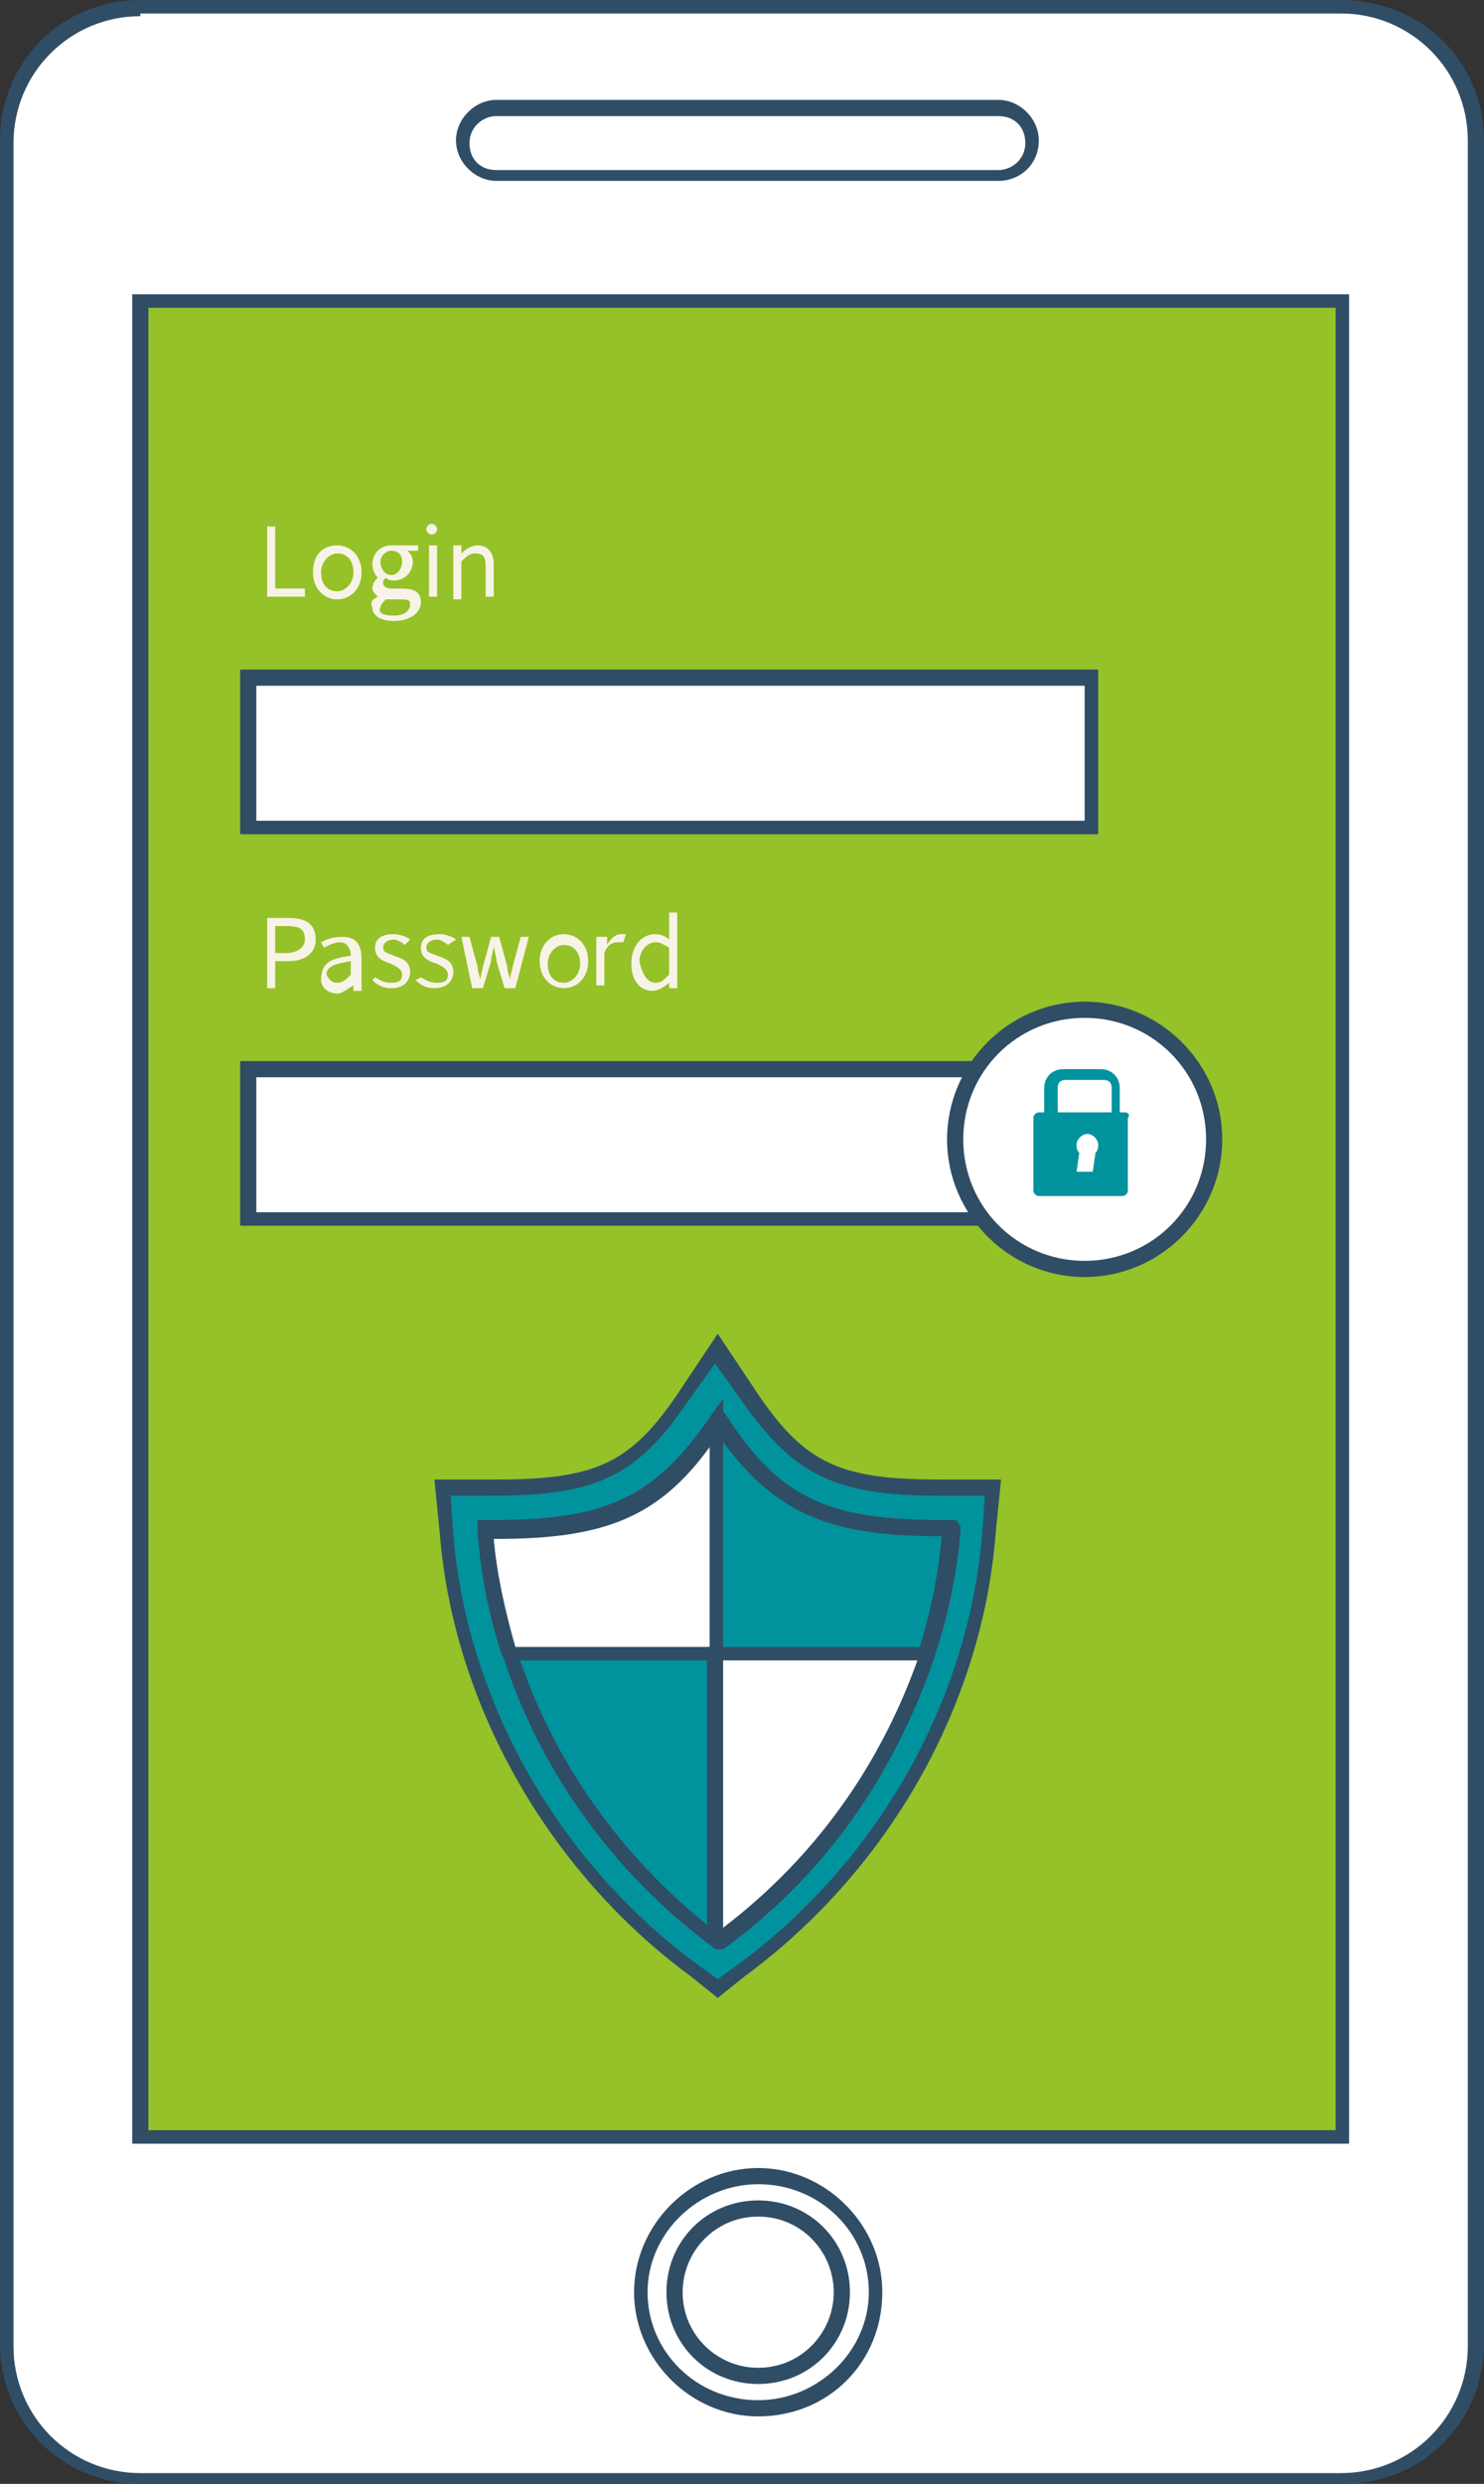 <?xml version="1.0" encoding="utf-8"?>
<!-- Generator: Adobe Illustrator 18.1.1, SVG Export Plug-In . SVG Version: 6.00 Build 0)  -->
<!DOCTYPE svg PUBLIC "-//W3C//DTD SVG 1.1//EN" "http://www.w3.org/Graphics/SVG/1.1/DTD/svg11.dtd">
<svg version="1.1" id="Layer_1" xmlns="http://www.w3.org/2000/svg" xmlns:xlink="http://www.w3.org/1999/xlink" x="0px" y="0px"
	 viewBox="0 0 55 92" enable-background="new 0 0 55 92" xml:space="preserve">
<rect x="0" y="0" width="55" height="92" fill="#333333" stroke="none"/>
<g>
	<g>
		<g>
			<path fill="#FFFFFF" d="M54.7,86.8c0,2.7-2.2,4.9-5,4.9H5.2c-2.7,0-4.9-2.2-4.9-4.9V5.2c0-2.7,2.2-4.9,4.9-4.9h44.5
				c2.7,0,5,2.2,5,4.9V86.8z"/>
			<path fill="#304D66" d="M49.8,92H5.2C2.3,92,0,89.7,0,86.8V5.2C0,2.3,2.3,0,5.2,0h44.5C52.7,0,55,2.3,55,5.2v81.6
				C55,89.7,52.7,92,49.8,92z M5.2,0.6c-2.6,0-4.7,2.1-4.7,4.7v81.6c0,2.6,2.1,4.7,4.7,4.7h44.5c2.6,0,4.7-2.1,4.7-4.7V5.2
				c0-2.6-2.1-4.7-4.7-4.7H5.2z"/>
		</g>
		<g>
			<rect x="5.2" y="11.2" fill="#95C129" width="44.5" height="68"/>
			<path fill="#304D66" d="M50,79.4H4.9V10.9H50V79.4z M5.5,78.9h44V11.4h-44V78.9z"/>
		</g>
		<g>
			<path fill="#FFFFFF" d="M38.2,5.2c0,0.7-0.6,1.2-1.2,1.2H18.4c-0.7,0-1.2-0.6-1.2-1.2l0,0c0-0.7,0.6-1.2,1.2-1.2H37
				C37.6,4,38.2,4.5,38.2,5.2L38.2,5.2z"/>
			<path fill="#304D66" d="M37,6.7H18.4c-0.8,0-1.5-0.7-1.5-1.5c0-0.8,0.7-1.5,1.5-1.5H37c0.8,0,1.5,0.7,1.5,1.5
				C38.5,6.1,37.8,6.7,37,6.7z M18.4,4.3c-0.5,0-1,0.4-1,1s0.4,1,1,1H37c0.5,0,1-0.4,1-1s-0.4-1-1-1H18.4z"/>
		</g>
		<g>
			<path fill="#FFFFFF" d="M28.1,80.6c-2.4,0-4.3,1.9-4.3,4.3c0,2.4,1.9,4.3,4.3,4.3c2.4,0,4.3-1.9,4.3-4.3
				C32.4,82.5,30.5,80.6,28.1,80.6z M28.1,88c-1.7,0-3.1-1.4-3.1-3.1c0-1.7,1.4-3.1,3.1-3.1c1.7,0,3.1,1.4,3.1,3.1
				C31.2,86.6,29.8,88,28.1,88z"/>
			<path fill="#304D66" d="M28.1,89.5c-2.5,0-4.6-2.1-4.6-4.6c0-2.5,2.1-4.6,4.6-4.6c2.5,0,4.6,2.1,4.6,4.6
				C32.7,87.5,30.7,89.5,28.1,89.5z M28.1,80.9c-2.2,0-4.1,1.8-4.1,4c0,2.2,1.8,4,4.1,4c2.2,0,4.1-1.8,4.1-4
				C32.2,82.7,30.4,80.9,28.1,80.9z M28.1,88.3c-1.9,0-3.4-1.5-3.4-3.4c0-1.9,1.5-3.4,3.4-3.4c1.9,0,3.4,1.5,3.4,3.4
				C31.5,86.8,30,88.3,28.1,88.3z M28.1,82.1c-1.6,0-2.8,1.3-2.8,2.8c0,1.6,1.3,2.8,2.8,2.8c1.6,0,2.8-1.3,2.8-2.8
				C30.9,83.4,29.7,82.1,28.1,82.1z"/>
		</g>
	</g>
	<g>
		<g>
			<rect x="9.2" y="25.1" fill="#FFFFFF" width="31.3" height="5.6"/>
			<path fill="#304D66" d="M40.7,30.9H8.9v-6.1h31.8V30.9z M9.5,30.4h30.7v-5H9.5V30.4z"/>
		</g>
		<g>
			<path fill="#F7F3E6" d="M9.9,19.5h0.3v2.3h1.1v0.3H9.9V19.5z"/>
			<path fill="#F7F3E6" d="M12.5,20.2c0.5,0,0.9,0.4,0.9,1c0,0.6-0.4,1-0.9,1c-0.5,0-0.9-0.4-0.9-1C11.6,20.5,12,20.2,12.5,20.2z
				 M12.5,21.9c0.3,0,0.6-0.3,0.6-0.7c0-0.4-0.2-0.7-0.6-0.7c-0.3,0-0.6,0.3-0.6,0.7C11.9,21.6,12.1,21.9,12.5,21.9z"/>
			<path fill="#F7F3E6" d="M14,22.1L14,22.1c-0.1-0.1-0.2-0.2-0.2-0.3c0-0.2,0.1-0.3,0.2-0.4v0c-0.1-0.1-0.2-0.3-0.2-0.5
				c0-0.4,0.3-0.7,0.7-0.7c0.1,0,0.2,0,0.3,0h0.7v0.2h-0.4c0.1,0.1,0.2,0.2,0.2,0.4c0,0.4-0.3,0.7-0.7,0.7c-0.1,0-0.2,0-0.3-0.1
				c-0.1,0.1-0.1,0.1-0.1,0.2c0,0.1,0.1,0.2,0.3,0.2h0.4c0.4,0,0.7,0.1,0.7,0.5c0,0.4-0.4,0.7-1,0.7c-0.5,0-0.8-0.2-0.8-0.5
				C13.7,22.3,13.8,22.2,14,22.1z M14.6,22.8c0.4,0,0.6-0.2,0.6-0.4c0-0.2-0.1-0.2-0.4-0.2h-0.3c-0.1,0-0.2,0-0.2,0
				c-0.1,0.1-0.2,0.2-0.2,0.3C14,22.7,14.2,22.8,14.6,22.8z M14.9,20.8c0-0.3-0.2-0.4-0.4-0.4c-0.2,0-0.4,0.2-0.4,0.4
				c0,0.3,0.2,0.5,0.4,0.5C14.7,21.3,14.9,21.1,14.9,20.8z"/>
			<path fill="#F7F3E6" d="M15.8,19.6c0-0.1,0.1-0.2,0.2-0.2c0.1,0,0.2,0.1,0.2,0.2c0,0.1-0.1,0.2-0.2,0.2
				C15.9,19.8,15.8,19.7,15.8,19.6z M15.9,20.2h0.3v1.9h-0.3V20.2z"/>
			<path fill="#F7F3E6" d="M16.8,20.2h0.3l0,0.3h0c0.2-0.2,0.4-0.3,0.6-0.3c0.4,0,0.6,0.3,0.6,0.7v1.2H18V21c0-0.4-0.1-0.5-0.4-0.5
				c-0.2,0-0.3,0.1-0.5,0.3v1.4h-0.3V20.2z"/>
		</g>
		<g>
			<rect x="9.2" y="39.5" fill="#FFFFFF" width="31.3" height="5.6"/>
			<path fill="#304D66" d="M40.7,45.4H8.9v-6.1h31.8V45.4z M9.5,44.9h30.7v-5H9.5V44.9z"/>
		</g>
		<g>
			<path fill="#F7F3E6" d="M9.9,34h0.8c0.6,0,1,0.2,1,0.8c0,0.5-0.4,0.8-1,0.8h-0.5v1H9.9V34z M10.6,35.3c0.4,0,0.7-0.2,0.7-0.5
				c0-0.4-0.2-0.5-0.7-0.5h-0.4v1H10.6z"/>
			<path fill="#F7F3E6" d="M13,35.4c0-0.2-0.1-0.5-0.4-0.5c-0.2,0-0.4,0.1-0.6,0.2l-0.1-0.2c0.2-0.1,0.4-0.2,0.8-0.2
				c0.5,0,0.7,0.3,0.7,0.8v1.2h-0.3l0-0.2h0c-0.2,0.1-0.4,0.3-0.6,0.3c-0.3,0-0.6-0.2-0.6-0.5C11.9,35.7,12.2,35.5,13,35.4z
				 M12.5,36.4c0.2,0,0.3-0.1,0.5-0.3v-0.5c-0.6,0.1-0.9,0.2-0.9,0.5C12.2,36.3,12.3,36.4,12.5,36.4z"/>
			<path fill="#F7F3E6" d="M13.9,36.2c0.2,0.1,0.3,0.2,0.6,0.2c0.3,0,0.4-0.1,0.4-0.3c0-0.2-0.2-0.3-0.4-0.4
				c-0.3-0.1-0.6-0.2-0.6-0.6c0-0.3,0.2-0.5,0.7-0.5c0.2,0,0.5,0.1,0.6,0.2L15,35c-0.1-0.1-0.3-0.2-0.4-0.2c-0.2,0-0.4,0.1-0.4,0.3
				c0,0.2,0.2,0.2,0.4,0.3c0.3,0.1,0.6,0.2,0.6,0.6c0,0.3-0.2,0.6-0.7,0.6c-0.3,0-0.5-0.1-0.7-0.3L13.9,36.2z"/>
			<path fill="#F7F3E6" d="M15.6,36.2c0.2,0.1,0.3,0.2,0.6,0.2c0.3,0,0.4-0.1,0.4-0.3c0-0.2-0.2-0.3-0.4-0.4
				c-0.3-0.1-0.6-0.2-0.6-0.6c0-0.3,0.2-0.5,0.7-0.5c0.2,0,0.5,0.1,0.6,0.2L16.6,35c-0.1-0.1-0.3-0.2-0.4-0.2
				c-0.2,0-0.4,0.1-0.4,0.3c0,0.2,0.2,0.2,0.4,0.3c0.3,0.1,0.6,0.2,0.6,0.6c0,0.3-0.2,0.6-0.7,0.6c-0.3,0-0.5-0.1-0.7-0.3L15.6,36.2
				z"/>
			<path fill="#F7F3E6" d="M17.1,34.7h0.3l0.3,1.1c0,0.2,0.1,0.4,0.1,0.5h0c0-0.2,0.1-0.4,0.1-0.5l0.3-1.1h0.3l0.3,1.1
				c0,0.2,0.1,0.4,0.1,0.5h0c0-0.2,0.1-0.4,0.1-0.5l0.3-1.1h0.3l-0.5,1.9h-0.4l-0.3-1c0-0.2-0.1-0.4-0.1-0.6h0
				c0,0.2-0.1,0.4-0.1,0.6l-0.3,1h-0.4L17.1,34.7z"/>
			<path fill="#F7F3E6" d="M20.9,34.6c0.5,0,0.9,0.4,0.9,1c0,0.6-0.4,1-0.9,1c-0.5,0-0.9-0.4-0.9-1C20,35,20.4,34.6,20.9,34.6z
				 M20.9,36.4c0.3,0,0.6-0.3,0.6-0.7c0-0.4-0.2-0.7-0.6-0.7c-0.3,0-0.6,0.3-0.6,0.7C20.3,36.1,20.5,36.4,20.9,36.4z"/>
			<path fill="#F7F3E6" d="M22.2,34.7h0.3l0,0.3h0c0.1-0.2,0.3-0.4,0.5-0.4c0.1,0,0.1,0,0.2,0l-0.1,0.3c-0.1,0-0.1,0-0.2,0
				c-0.2,0-0.4,0.1-0.5,0.4v1.2h-0.3V34.7z"/>
			<path fill="#F7F3E6" d="M24.3,34.6c0.2,0,0.4,0.1,0.5,0.2l0-0.3v-0.7h0.3v2.8h-0.3l0-0.2h0c-0.1,0.1-0.4,0.3-0.6,0.3
				c-0.5,0-0.8-0.4-0.8-1C23.4,35,23.8,34.6,24.3,34.6z M24.3,36.4c0.2,0,0.3-0.1,0.5-0.3v-1c-0.2-0.1-0.3-0.2-0.5-0.2
				c-0.3,0-0.6,0.3-0.6,0.7C23.8,36.1,24,36.4,24.3,36.4z"/>
		</g>
		<g>
			<ellipse fill="#FFFFFF" cx="40.2" cy="42.2" rx="4.8" ry="4.8"/>
			<path fill="#304D66" d="M40.2,47.3c-2.8,0-5.1-2.3-5.1-5.1c0-2.8,2.3-5.1,5.1-5.1c2.8,0,5.1,2.3,5.1,5.1
				C45.3,45,43,47.3,40.2,47.3z M40.2,37.7c-2.5,0-4.5,2-4.5,4.5c0,2.5,2,4.5,4.5,4.5c2.5,0,4.5-2,4.5-4.5
				C44.7,39.7,42.7,37.7,40.2,37.7z"/>
		</g>
		<path fill="#00939D" d="M41.7,41.2h-0.2v-0.9c0-0.4-0.3-0.7-0.7-0.7h-1.4c-0.4,0-0.7,0.3-0.7,0.7v0.9h-0.2c-0.1,0-0.2,0.1-0.2,0.2
			v0.1v2.6c0,0.1,0.1,0.2,0.2,0.2h3.1c0.1,0,0.2-0.1,0.2-0.2v-2.6v-0.1C41.9,41.3,41.8,41.2,41.7,41.2z M40.5,43.4h-0.6l0.1-0.7
			c-0.1-0.1-0.1-0.2-0.1-0.3c0-0.2,0.2-0.4,0.4-0.4c0.2,0,0.4,0.2,0.4,0.4c0,0.1,0,0.2-0.1,0.3L40.5,43.4z M41.2,41.2h-2v-0.9
			c0-0.2,0.1-0.3,0.3-0.3h1.4c0.2,0,0.3,0.1,0.3,0.3V41.2z"/>
	</g>
	<g>
		<path fill="#00939D" d="M25.8,73.1c-5.2-3.9-8.7-9.9-9.2-16.2l-0.2-1.7l1.6,0c0.1,0,0.2,0,0.4,0c3.8,0,5.2-0.7,7-3.4l1.2-1.8
			l1.2,1.8c1.8,2.7,3.3,3.4,7,3.4c0.1,0,0.2,0,0.4,0l1.6,0l-0.2,1.7c-0.5,6.3-4,12.4-9.2,16.2l-0.9,0.6L25.8,73.1z"/>
		<path fill="#304D66" d="M26.6,74l-1-0.8c-5.3-3.9-8.8-10.1-9.3-16.4l-0.2-2l2.3,0c3.7,0,5-0.6,6.8-3.3l1.4-2.1l1.4,2.1
			c1.8,2.7,3.1,3.3,6.8,3.3l2.3,0l-0.2,2c-0.5,6.4-4,12.5-9.3,16.4L26.6,74z M16.7,55.4l0.1,1.4c0.5,6.2,3.9,12.2,9.1,16l0.7,0.5
			l0.7-0.5c5.2-3.8,8.6-9.8,9.1-16l0.1-1.4l-1.7,0c-3.9,0-5.4-0.8-7.3-3.5l-1-1.4l-1,1.4c-1.9,2.8-3.4,3.5-7.3,3.5L16.7,55.4z"/>
	</g>
	<g>
		<path fill="#304D66" d="M26.6,72.2c-0.1,0-0.1,0-0.2-0.1c-5-3.7-8.2-9.4-8.7-15.4l0-0.1c0-0.1,0-0.2,0.1-0.2
			c0.1-0.1,0.1-0.1,0.2-0.1l0.4,0c4.2,0,6-0.9,8-3.9c0.1-0.2,0.4-0.2,0.5,0c2,3.1,3.8,3.9,8,3.9l0.4,0c0.1,0,0.2,0,0.2,0.1
			c0.1,0.1,0.1,0.1,0.1,0.2l0,0.1c-0.5,6-3.8,11.7-8.7,15.4C26.8,72.2,26.7,72.2,26.6,72.2z M18.3,56.9c0.5,5.7,3.6,11.1,8.3,14.7
			c4.7-3.5,7.8-9,8.3-14.7l-0.1,0c-4.2,0-6.2-0.9-8.3-3.9C24.6,56,22.6,56.9,18.3,56.9L18.3,56.9z"/>
	</g>
	<g>
		<path fill="#FFFFFF" d="M26.6,52.7c-2.2,3.2-4.2,4-8.6,4l0,0.1c0.1,1.5,0.4,3,0.9,4.5h7.6V52.7z"/>
		<path fill="#304D66" d="M26.8,61.5h-8.1l-0.1-0.2c-0.5-1.5-0.8-3.1-0.9-4.6l0-0.4l0.7,0c4.1,0,5.9-0.9,7.9-3.8l0.5-0.7V61.5z
			 M19.1,61h7.2v-7.4c-1.9,2.6-3.9,3.4-7.9,3.4l-0.1,0C18.4,58.2,18.7,59.6,19.1,61z"/>
	</g>
	<g>
		<path fill="#FFFFFF" d="M26.5,61.2v10.6c0,0,0.1,0.1,0.1,0.1c3.9-2.9,6.4-6.8,7.7-10.7H26.5z"/>
		<path fill="#304D66" d="M26.6,72.2l-0.4-0.3V61h8.5l-0.1,0.4c-1,3-3.1,7.4-7.8,10.8L26.6,72.2z M26.8,61.5v9.9
			c4.2-3.2,6.2-7.1,7.2-9.9H26.8z"/>
	</g>
</g>
<g>
</g>
<g>
</g>
<g>
</g>
<g>
</g>
<g>
</g>
<g>
</g>
<g>
</g>
<g>
</g>
<g>
</g>
<g>
</g>
<g>
</g>
<g>
</g>
<g>
</g>
<g>
</g>
<g>
</g>
</svg>
